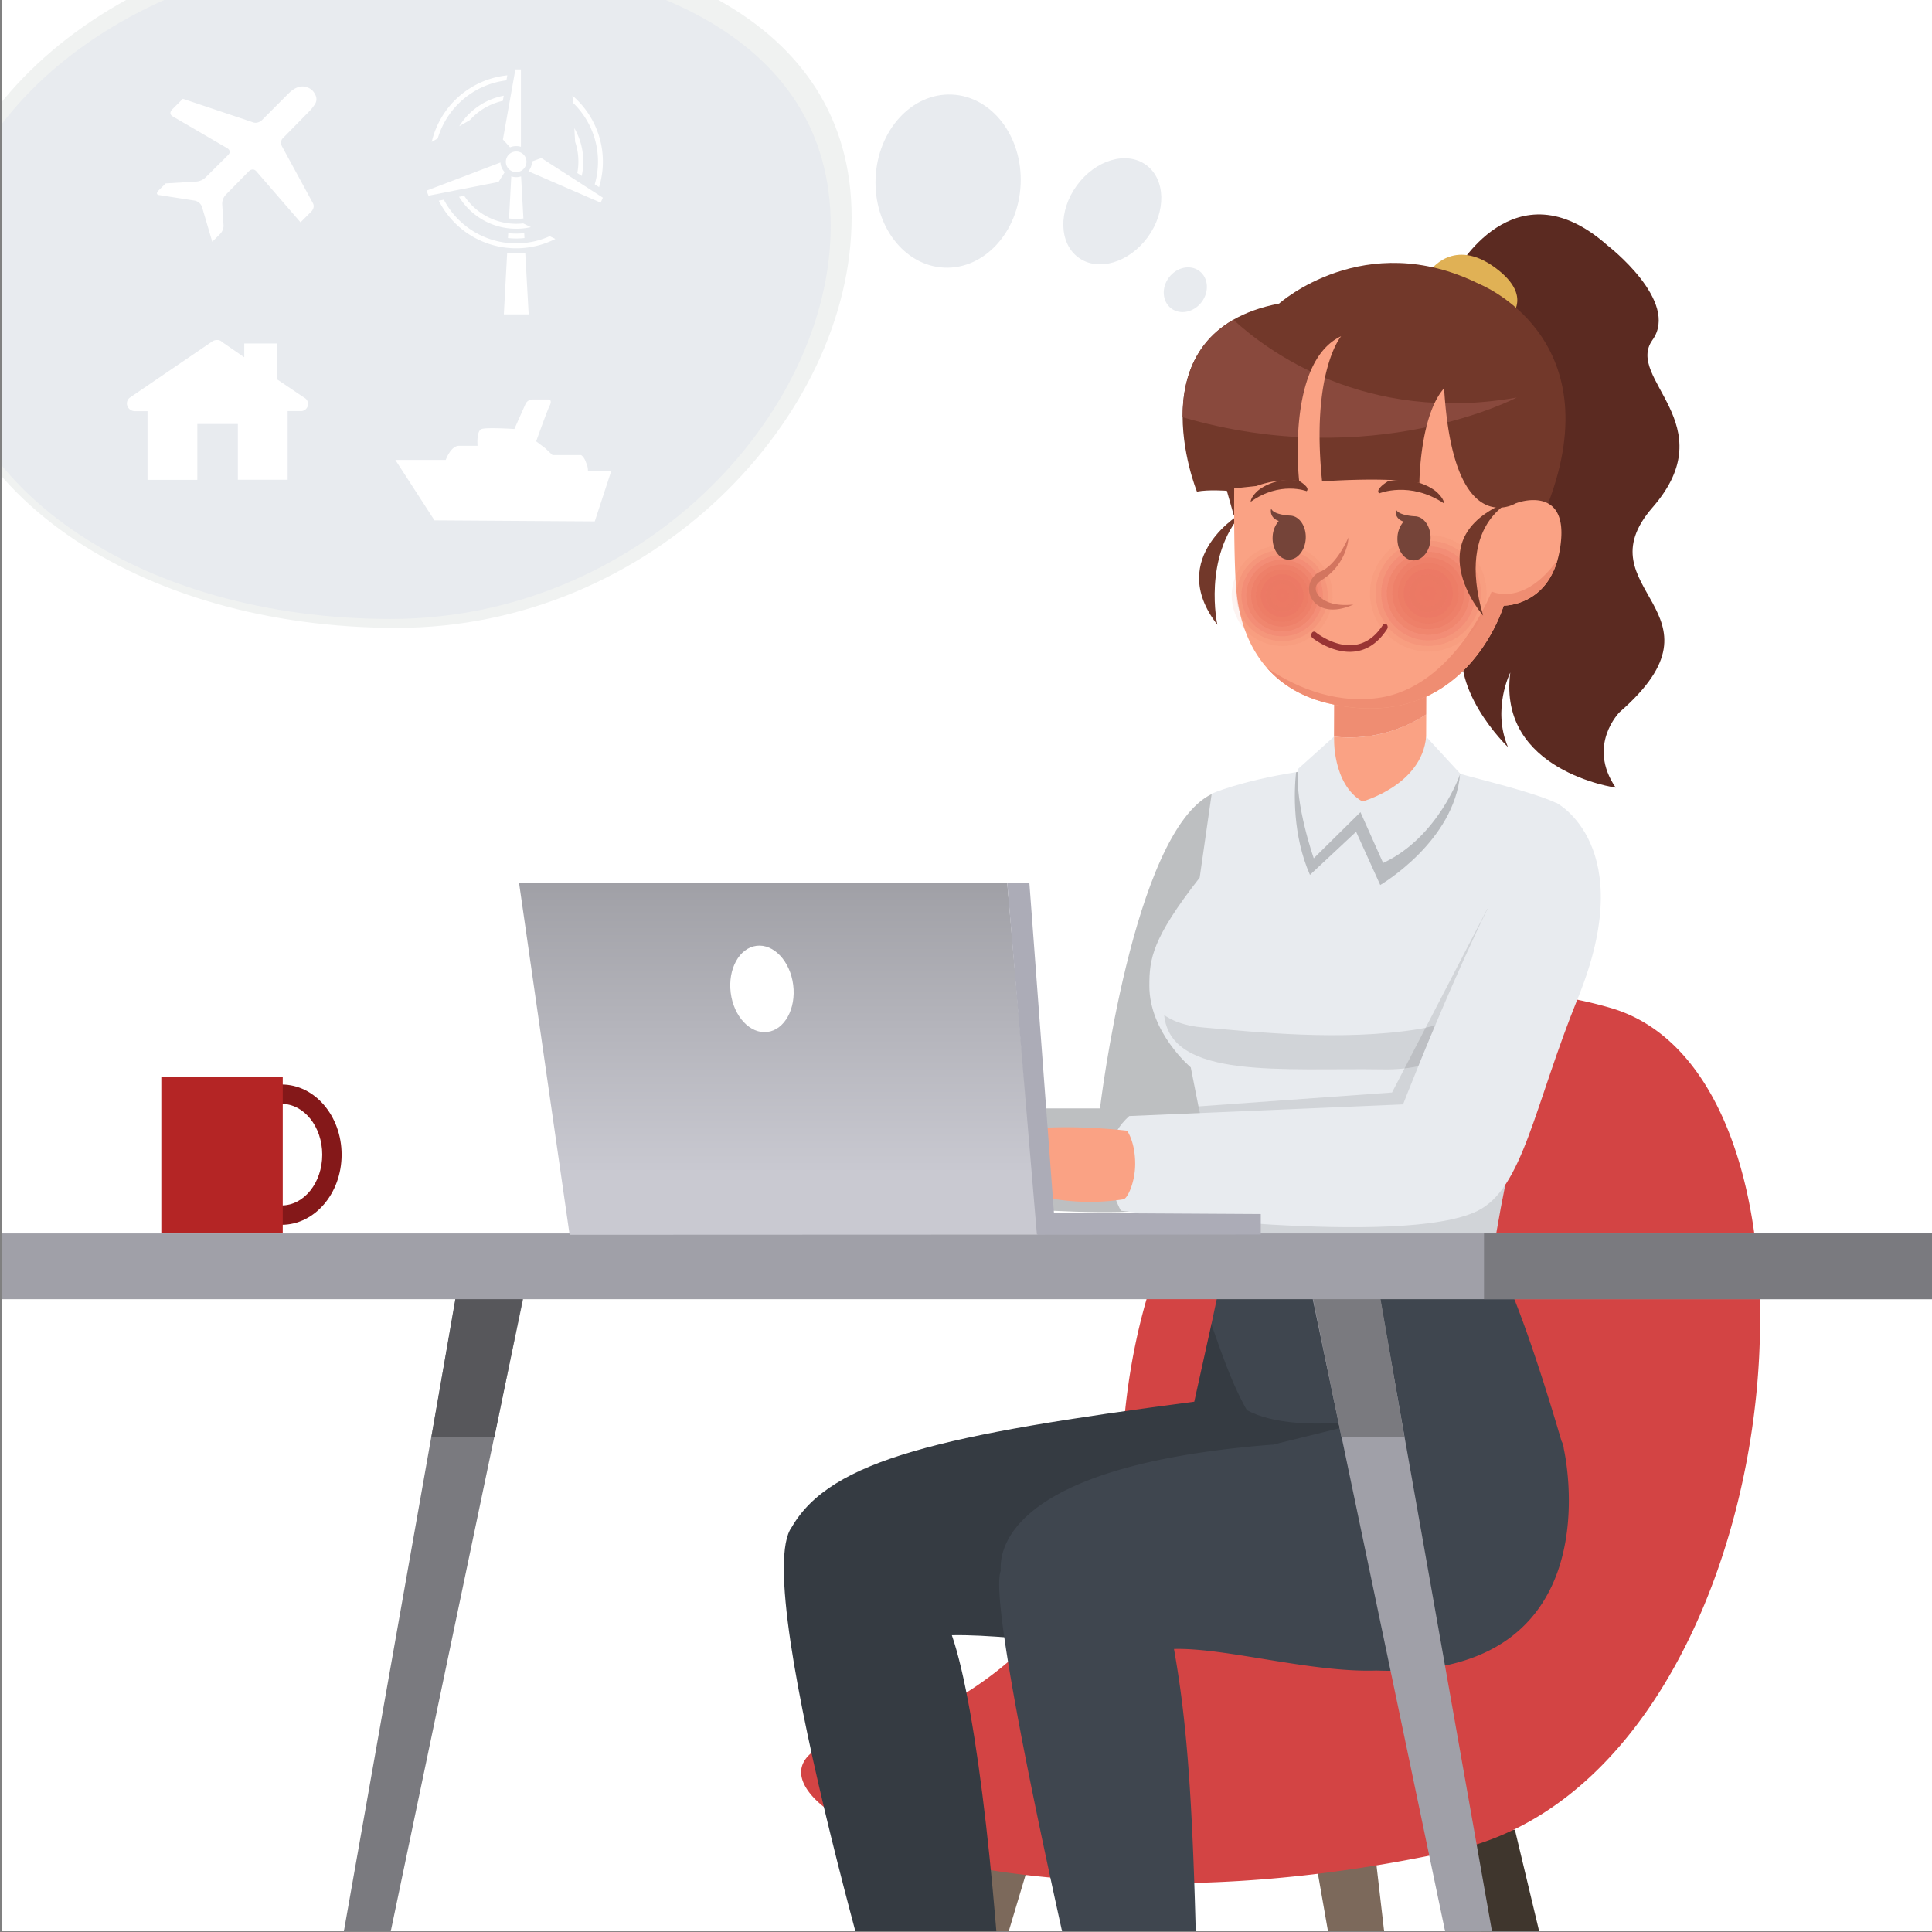 <?xml version="1.0" encoding="UTF-8"?> <svg xmlns="http://www.w3.org/2000/svg" xmlns:xlink="http://www.w3.org/1999/xlink" id="Ebene_1" data-name="Ebene 1" viewBox="0 0 1125 1125"><rect x="0" y="0" width="1125" height="1125" fill="#808080" stroke="none"/><defs><style> .cls-1 { fill: none; } .cls-2 { clip-path: url(#clip-path); } .cls-3 { fill: #fff; } .cls-4 { fill: #7c695b; } .cls-5 { fill: #3f362d; } .cls-6 { fill: #d34444; } .cls-7 { fill: #bdbfc1; } .cls-8 { fill: #faa284; } .cls-9 { fill: #353b42; } .cls-10 { fill: #3f464f; } .cls-11 { fill: #e8ebef; } .cls-12 { opacity: 0.1; } .cls-13 { fill: #b8bbbf; } .cls-14 { fill: #ef8d72; } .cls-15 { fill: #72382a; } .cls-16 { fill: #5b2a21; } .cls-17 { fill: #e0b155; } .cls-18 { fill: #89493d; } .cls-19 { opacity: 0.9; } .cls-20, .cls-21, .cls-22, .cls-23, .cls-24, .cls-25, .cls-26, .cls-27, .cls-28, .cls-29, .cls-30, .cls-31 { fill: #ea7460; } .cls-20 { opacity: 0; } .cls-21 { opacity: 0.09; } .cls-22 { opacity: 0.18; } .cls-23 { opacity: 0.27; } .cls-24 { opacity: 0.36; } .cls-25 { opacity: 0.45; } .cls-26 { opacity: 0.55; } .cls-27 { opacity: 0.64; } .cls-28 { opacity: 0.73; } .cls-29 { opacity: 0.82; } .cls-30 { opacity: 0.91; } .cls-32 { fill: #d3755f; } .cls-33 { fill: #754439; } .cls-34 { fill: #993434; } .cls-35 { fill: #841819; } .cls-36 { fill: #b42525; } .cls-37 { fill: #7a7a7f; } .cls-38 { fill: #57575b; } .cls-39 { fill: #a0a0a8; } .cls-40 { fill: url(#linear-gradient); } .cls-41 { fill: #acacb7; } .cls-42 { fill: #f0f2f1; } </style><clipPath id="clip-path"><rect class="cls-1" x="1.19" y="-0.42" width="1125" height="1125"></rect></clipPath><linearGradient id="linear-gradient" x1="453.3" y1="683.4" x2="453.3" y2="509.23" gradientUnits="userSpaceOnUse"><stop offset="0" stop-color="#c9c9d1"></stop><stop offset="1" stop-color="#9f9fa5"></stop></linearGradient></defs><g class="cls-2"><rect class="cls-3" x="-89.04" y="-63.74" width="1350.28" height="1188.31"></rect><g><polygon class="cls-4" points="567.76 1064.81 477.68 1445.77 491.27 1445.77 603.46 1070.83 567.76 1064.81"></polygon><polygon class="cls-5" points="882.11 1065.4 972.98 1445.77 958.83 1445.77 846.41 1071.71 882.11 1065.4"></polygon><polygon class="cls-4" points="798.93 1063.69 843.13 1445.77 829.53 1445.77 763.24 1067.19 798.93 1063.69"></polygon><path class="cls-6" d="M469,1024.41a18.28,18.28,0,0,1,1.91-2.25c10.73-10.86,28.51-9.66,42-13.72,46.85-14.1,92.27-47.65,117.09-92.87,14.3-26.05,21.87-56.29,24.42-86.29C669.78,648.62,796.83,545.54,938.15,587c144.08,42.31,105.43,447.54-92,490.65-72.31,15.79-146.74,22.82-220.38,16.9-48-3.87-103.44-11-144.31-41.06C472.39,1046.86,461.51,1035,469,1024.41Z"></path></g><g><g><path class="cls-7" d="M705.58,462.37s27.53,29.21,17,96.5-22.76,135.67-34.85,141.81c-25.4,12.92-158.61-2.55-158.61-2.55s-18.92-29.66,3.24-52.7H640.52S659.62,484.67,705.58,462.37Z"></path><path class="cls-8" d="M532.45,653.14s5,6.8,5,20.91c0,10.27-2.81,20.19-5.18,21.09,0,0-15.26,3.69-36.66,2.68s-21.5-2.06-28,.23-11,12.64-18.67,15.1c-14.3,4.6-31.65-9.64-31.65-9.64s16.56-20.48,38.93-33.18S532.45,653.14,532.45,653.14Z"></path></g><g><path class="cls-9" d="M461.06,889.21c22.79-39.44,87.86-53.83,234.36-73l10-45.25c65.67,16.29,95.43,172.52,9.77,186.21-51.08,8.17-119.8-5.84-160.93-5,15,43.37,27.49,161.19,31.92,271.07H526S435.22,923.77,461.06,889.21Z"></path><path class="cls-10" d="M582.62,915c1.07-.35-13.61-60.55,158.89-73.84-17.67-16.1-27.15-44.62-36.11-70l9.05-42.63,155.23,2.05s12.66,17,39.59,108.56a10.59,10.59,0,0,1,1.31,4.44S941.8,978,801.38,972.75c-38.14,1.24-87.88-13.4-117.77-12.56,8.9,50.11,12.63,105.45,14.4,266.94l-56.18-.18S573.73,940.69,582.62,915Z"></path><path class="cls-9" d="M741.51,841.15,805,825.48s-67.94,13.29-88.76-12.22C716.28,813.26,716,839.67,741.51,841.15Z"></path></g><g><path class="cls-11" d="M850,450.52s-32-7.19-49.71-7.39-44.72,6.34-44.72,6.34c-33.77,5.36-50,12.69-50,12.69l-7,48.88c-27.78,35.56-29.31,47.29-29.31,63,0,27.24,24.12,47.49,24.12,47.49l21.11,107c92.41,35.92,154.81,2.05,154.81,2.05,10.25-69.81,36.81-159.31,36.81-159.31V467.52C891.88,461,864.44,454.67,850,450.52Z"></path><path class="cls-12" d="M906.06,516.47l-40,12.76L810.58,636.16l-112.81,8.1,16.05,81.19c36,2.77,110,6.64,156.78-3.67,11.07-68.3,35.46-150.51,35.46-150.51Z"></path><path class="cls-13" d="M762.78,509.44l26.88-25.1,14.05,31s43.29-25.27,46.51-64.86c-1.93-.42-32.61-7.17-49.76-7.36-17.72-.19-44.78,6.34-44.78,6.34l-1,.26C753.49,461.29,752.57,486.2,762.78,509.44Z"></path><g><path class="cls-8" d="M776.77,428.94l-.18,43.86,53.67.22.23-57.07A81.5,81.5,0,0,1,776.77,428.94Z"></path><path class="cls-14" d="M830.49,416l.17-43.95L777,371.79l-.22,57.15A81.5,81.5,0,0,0,830.49,416Z"></path></g><path class="cls-11" d="M776.77,428.94s-1.12,27.6,16.53,37.77c0,0,34.66-9.46,37.14-37.77l19.88,21.58s-12.59,36.92-44.93,52l-13.2-29.59L765,499.79s-11-31.38-9.2-52Z"></path><path class="cls-12" d="M677.89,591s7,5.94,22.27,7.25c30.79,2.66,81.3,8.2,125.83,1,18.68-3,32.41-12.43,46.48-23.46,0,0-8.39,47.88-66.92,46.91S681.56,628.92,677.89,591Z"></path></g><g><path class="cls-15" d="M723.71,298.25s-45.57,25.85-14.85,65.55C708.86,363.8,700.17,324.56,723.71,298.25Z"></path><path class="cls-16" d="M847.34,158.61s34.24-63.92,88.57-15.82c0,0,42.47,32.6,26.3,55.22s42.31,48.94.14,97.37,48.4,60.36-19.22,119.26c0,0-19.29,19.17-2.31,44,0,0-68.87-9.65-61.39-67,0,0-10.75,21.17-1.35,43.37,0,0-36.86-35.2-24.38-67.39s12.2-62.69.62-75.53S815.43,220.34,847.34,158.61Z"></path><path class="cls-17" d="M832.94,157.46s13.46-19.46,37.73-1.57,6.75,30.71,6.75,30.71Z"></path><path class="cls-15" d="M718.4,300l-4-14.21s-10.77-.84-17.42.48c0,0-37.88-93.05,47.85-109.5,0,0,49.65-44.54,116.41-11.46,0,0,77.43,30.41,40.24,127.84L848.87,339Z"></path><path class="cls-18" d="M883.2,231.49c-88.45,15.62-145.71-27.52-165-45.3-23.55,13.49-29.69,36.32-29.57,56.76C799.72,275.42,883.2,231.49,883.2,231.49Z"></path><path class="cls-8" d="M884,292.61l-1.42.47h0s-36.36,22.45-41.68-67c-14.18,15.95-14.4,55.15-14.4,55.15-18.53-3.78-56.64-.92-56.64-.92-6.59-63.8,11.07-84.52,11.07-84.52C748.61,211,756.5,280.05,756.5,280.05A55.06,55.06,0,0,0,731.58,283l-12.91,1.38s-.35,41.85,1.22,59.06c3.08,33.67,20.58,58.31,53.61,66.1,79.65,18.77,102.1-56.89,102.1-56.89s29.94.63,33.41-38.09C911.85,282.87,884,292.61,884,292.61Z"></path><path class="cls-14" d="M868.6,344.42s-21.6,55.95-66.23,62c-27.18,3.68-50.55-7.92-64.68-17.56,8.73,9.94,20.62,17.09,35.81,20.68,79.65,18.77,102.1-56.89,102.1-56.89s23.71.31,31.36-26.6C887.05,353.65,868.6,344.42,868.6,344.42Z"></path><g class="cls-19"><path class="cls-20" d="M778.84,347a32.23,32.23,0,1,1-32.05-32.41A32.24,32.24,0,0,1,778.84,347Z"></path><path class="cls-21" d="M746.77,317.38a29.4,29.4,0,1,1-29.55,29.24A29.42,29.42,0,0,1,746.77,317.38Z"></path><path class="cls-22" d="M746.76,320.21a26.57,26.57,0,1,1-26.71,26.42A26.57,26.57,0,0,1,746.76,320.21Z"></path><path class="cls-23" d="M746.74,323.05a23.73,23.73,0,1,1-23.86,23.6A23.72,23.72,0,0,1,746.74,323.05Z"></path><path class="cls-24" d="M746.73,325.88a20.9,20.9,0,1,1-21,20.78A20.9,20.9,0,0,1,746.73,325.88Z"></path><path class="cls-25" d="M746.71,328.71a18.07,18.07,0,1,1-18.17,18A18.07,18.07,0,0,1,746.71,328.71Z"></path><path class="cls-26" d="M746.69,331.54a15.24,15.24,0,1,1-15.32,15.15A15.25,15.25,0,0,1,746.69,331.54Z"></path><path class="cls-27" d="M746.68,334.37a12.41,12.41,0,1,1-12.48,12.34A12.42,12.42,0,0,1,746.68,334.37Z"></path><path class="cls-28" d="M746.66,337.2a9.58,9.58,0,1,1-9.63,9.52A9.59,9.59,0,0,1,746.66,337.2Z"></path><path class="cls-29" d="M746.65,340a6.75,6.75,0,1,1-6.78,6.71A6.75,6.75,0,0,1,746.65,340Z"></path><path class="cls-30" d="M746.63,342.87a3.91,3.91,0,1,1-3.93,3.89A3.9,3.9,0,0,1,746.63,342.87Z"></path><path class="cls-31" d="M747.69,346.79a1.08,1.08,0,1,1-1.07-1.09A1.08,1.08,0,0,1,747.69,346.79Z"></path></g><g class="cls-19"><path class="cls-20" d="M868.9,345.68a37.22,37.22,0,1,1-37-37.42A37.21,37.21,0,0,1,868.9,345.68Z"></path><path class="cls-21" d="M831.87,311.53a33.95,33.95,0,1,1-34.13,33.76A33.94,33.94,0,0,1,831.87,311.53Z"></path><path class="cls-22" d="M831.86,314.8A30.68,30.68,0,1,1,801,345.31,30.66,30.66,0,0,1,831.86,314.8Z"></path><path class="cls-23" d="M831.84,318.07a27.41,27.41,0,1,1-27.56,27.25A27.4,27.4,0,0,1,831.84,318.07Z"></path><path class="cls-24" d="M831.82,321.34a24.14,24.14,0,1,1-24.27,24A24.14,24.14,0,0,1,831.82,321.34Z"></path><path class="cls-25" d="M831.8,324.61a20.87,20.87,0,1,1-21,20.75A20.87,20.87,0,0,1,831.8,324.61Z"></path><path class="cls-26" d="M831.78,327.88a17.6,17.6,0,1,1-17.69,17.5A17.6,17.6,0,0,1,831.78,327.88Z"></path><path class="cls-27" d="M831.77,331.15a14.33,14.33,0,1,1-14.41,14.25A14.33,14.33,0,0,1,831.77,331.15Z"></path><path class="cls-28" d="M831.75,334.42a11.06,11.06,0,1,1-11.12,11A11.06,11.06,0,0,1,831.75,334.42Z"></path><path class="cls-29" d="M831.73,337.69a7.79,7.79,0,1,1-7.83,7.74A7.79,7.79,0,0,1,831.73,337.69Z"></path><path class="cls-30" d="M831.71,341a4.52,4.52,0,1,1-4.54,4.49A4.52,4.52,0,0,1,831.71,341Z"></path><path class="cls-31" d="M832.94,345.48a1.25,1.25,0,0,1-1.26,1.24,1.25,1.25,0,1,1,0-2.49A1.25,1.25,0,0,1,832.94,345.48Z"></path></g><path class="cls-15" d="M760.87,286s-15.55-6.05-32.6,6.2c0,0-.18-2.1,3.31-5.67s14-9,24.92-6.48C756.5,280.05,763.19,283.83,760.87,286Z"></path><path class="cls-15" d="M803.11,287.29s17.85-7.45,37.79,5.88c0,0,.16-2.39-3.94-6.33s-16.35-9.72-28.91-6.48C808.05,280.36,800.39,284.9,803.11,287.29Z"></path><path class="cls-32" d="M788.13,352c-15.87,7.14-24.86-.11-25.8-7.71a10.94,10.94,0,0,1,6.73-11.52c9.68-4.22,16-19.59,16.08-19.75h0c.17,3.47-2.82,16.66-15,24.39-2.64,1.67-4.25,3.39-3.95,5.84.53,4.26,7,10.41,21.94,8.75Z"></path><path class="cls-33" d="M824,300.63s-9.92-.35-11.13-4.14c0,0-1.51,5.18,4.43,7.24a15,15,0,0,0-3.57,9.27c-.34,7.09,3.71,13,9,13.29S832.69,321,833,313.92,829.32,300.88,824,300.63Z"></path><path class="cls-33" d="M751.33,300.23s-9.92-.35-11.13-4.14c0,0-1.51,5.18,4.42,7.24a15,15,0,0,0-3.56,9.27c-.34,7.09,3.71,13,9,13.29s9.93-5.28,10.27-12.37S756.66,300.48,751.33,300.23Z"></path><path class="cls-15" d="M883.2,290.24S847,302,863.64,358.49C863.64,358.49,822.22,310.92,883.2,290.24Z"></path><path class="cls-34" d="M783,379.39c-10.3-1.15-18.64-7.82-18.79-7.94a2.25,2.25,0,0,1-.38-2.74,1.46,1.46,0,0,1,2.23-.62c1,.8,24.05,19.16,39.15-4.11a1.42,1.42,0,0,1,2.25-.39,2.3,2.3,0,0,1,.2,2.79C800.21,377.85,791,380.29,783,379.39Z"></path></g><g><path class="cls-11" d="M906.36,467.52s48.44,25.09,12.56,113.37c-25.64,63.1-32,111.15-58.64,124.24C816.9,726.51,652.7,705,652.7,705s-19.15-33.75,4.87-55.14L817,643.08S880.36,479.24,906.36,467.52Z"></path><path class="cls-8" d="M656.29,658.4s4.81,6.47,4.72,19.66c-.08,10.25-4.32,19.59-6.76,20.29a129.38,129.38,0,0,1-37.33.29c-21.25-2.79-20.11-5.92-26.73-4.18s-15.28,8.38-23.09,10.19c-14.63,3.4-30.74-12.23-30.74-12.23s18.2-19,41.54-29.84S656.29,658.4,656.29,658.4Z"></path></g></g><g><path class="cls-35" d="M154.78,713.2H164c19.25,0,34.92-18.32,34.92-40.85S183.29,631.5,164,631.5h-9.26v11.28H164c13,0,23.64,13.26,23.64,29.57s-10.6,29.57-23.64,29.57h-9.26Z"></path><rect class="cls-36" x="93.94" y="627.27" width="70.7" height="90.96"></rect></g><g><g><polygon class="cls-37" points="181.96 1342.28 161.74 1342.28 265.32 756.5 304.6 756.5 181.96 1342.28"></polygon><polygon class="cls-38" points="265.32 755.31 251.21 836.84 287.89 836.84 304.6 755.31 265.32 755.31"></polygon></g><g><polygon class="cls-39" points="887.05 1342.28 907.27 1342.28 803.69 756.5 764.41 756.5 887.05 1342.28"></polygon><polygon class="cls-37" points="764.41 755.31 781.12 836.84 817.8 836.84 803.69 755.31 764.41 755.31"></polygon></g><g><rect class="cls-39" x="-89.81" y="718.23" width="1361.76" height="38.28"></rect><rect class="cls-37" x="864.13" y="718.23" width="407.81" height="38.28"></rect></g></g><g><polygon class="cls-40" points="331.69 719.02 302.27 514.29 586.51 514.29 604.32 718.91 331.69 719.02"></polygon><polygon class="cls-41" points="586.51 514.29 599.41 514.29 613.72 706.24 734.15 706.95 734.15 718.86 603.79 719 586.51 514.29"></polygon><path class="cls-3" d="M461.88,573.51c1.75,13.85-5,26.11-15,27.39s-19.62-8.93-21.38-22.78,5-26.11,15-27.38S460.13,559.66,461.88,573.51Z"></path></g><path class="cls-42" d="M495.9,126.56c0,115.63-115.49,239.05-265,239.05S-40.25,286.15-40.25,170.52,81-38.83,230.48-38.83,495.9,10.94,495.9,126.56Z"></path><path class="cls-11" d="M483.73,131.41c0,110.79-111.69,229-256.28,229s-262.2-76.14-262.2-186.92S82.46-27.07,227.06-27.07,483.73,20.62,483.73,131.41Z"></path><path class="cls-3" d="M177.3,231.66,161.49,221V200H142.23v8.05l-12.93-8.91a3.69,3.69,0,0,0-2.87-1.15,4.9,4.9,0,0,0-2.88.86L75.84,231.37a4.24,4.24,0,0,0-1.73,4.89,4.67,4.67,0,0,0,4.6,3.16H85.9v40h29V246.89H138.5v32.48h29v-40h7.18a4.17,4.17,0,0,0,2.59-7.76"></path><path class="cls-3" d="M119.64,103.37a8.72,8.72,0,0,1-5.53,2.37L96.46,106.8,92.24,111s-2.37,2.37.79,2.64l20.29,3.16a5.78,5.78,0,0,1,4.22,3.42l6.06,20.56,4.74-4.74a7,7,0,0,0,1.84-4.48l-.79-12.65a7.62,7.62,0,0,1,2.11-5.54l13.44-13.7s2.37-2.37,4.48.26L175,129.46l6.32-6.33s2.38-2.37.8-5L164.18,85.19s-1.58-2.9.79-5L180,64.9a23.87,23.87,0,0,0,3.69-4.74,5.39,5.39,0,0,0-.27-5.28,7.46,7.46,0,0,0-4.48-4c-3.42-1.32-7.11-.26-11.06,3.69L152.58,69.9s-2.37,2.38-5.27,1.32l-40.84-13.7-6.33,6.32s-2.37,2.38.53,4l31.62,18.44s2.9,1.58.53,4Z"></path><path class="cls-3" d="M253,303,230.2,267.8h29.36s2.91-8.2,7.68-8.2h10.84s-.79-8.73,2.38-9.79,19.05,0,19.05,0L306.12,235a4.55,4.55,0,0,1,4.24-2.38h9.52s1.85.53,0,4C318.29,240,312.21,257,312.21,257l5.29,4,4.23,4H338.4s1.85,1.06,2.91,4.5a10.51,10.51,0,0,1,1.05,5h13.5l-9.53,29.1Z"></path><ellipse class="cls-11" cx="552.12" cy="105.47" rx="50.44" ry="42.27" transform="translate(422.73 652.47) rotate(-87.51)"></ellipse><ellipse class="cls-11" cx="647.67" cy="123.01" rx="33.39" ry="25.55" transform="translate(166.07 573.19) rotate(-53.82)"></ellipse><ellipse class="cls-11" cx="690.18" cy="168.68" rx="13.63" ry="11.91" transform="translate(139.27 617.34) rotate(-52.89)"></ellipse><g><g><path class="cls-3" d="M306.55,94.09a6,6,0,1,1-6-5.87A5.92,5.92,0,0,1,306.55,94.09Z"></path><path class="cls-3" d="M291.41,94.62,248.35,111l1.16,2.94,40.79-8,3.58-5.7A8.93,8.93,0,0,1,291.41,94.62Z"></path><path class="cls-3" d="M315.22,92,309.77,94v0a8.89,8.89,0,0,1-2.1,5.73L349.76,118l1.3-2.89Z"></path><path class="cls-3" d="M300.57,85.07a9.26,9.26,0,0,1,2.76.41V40.41h-3.22l-7.27,40.82L297,85.78A9.26,9.26,0,0,1,300.57,85.07Z"></path><path class="cls-3" d="M305.4,138.61l-.15-2.86a40.54,40.54,0,0,1-4.68.27,41.71,41.71,0,0,1-4.63-.26l-.16,2.85a44.79,44.79,0,0,0,4.79.26A45.4,45.4,0,0,0,305.4,138.61Z"></path><path class="cls-3" d="M300.57,127.46a34.65,34.65,0,0,0,3.78-.22l.43,0-1.35-24.53a9.28,9.28,0,0,1-5.71,0L296.4,127.2A34,34,0,0,0,300.57,127.46Z"></path><path class="cls-3" d="M300.57,147.43c-1.76,0-3.52-.09-5.25-.26l-1.94,35.9h14.47l-2-35.9C304.13,147.34,302.36,147.43,300.57,147.43Z"></path></g><g><path class="cls-3" d="M254.88,80.63a47.76,47.76,0,0,1,40-33.83l.52-2.94a50.51,50.51,0,0,0-44,38.76Z"></path><path class="cls-3" d="M333.35,55.7l.23,4.09a47.45,47.45,0,0,1,12.74,47.53l2.52,1.63A50.56,50.56,0,0,0,333.35,55.7Z"></path><path class="cls-3" d="M334.44,74.62l.45,7.89a36.05,36.05,0,0,1,1.91,11.58,36.8,36.8,0,0,1-.63,6.68l2.57,1.66a38.89,38.89,0,0,0-4.3-27.81Z"></path><path class="cls-3" d="M320.1,137.53a47.6,47.6,0,0,1-61.66-21.26l-2.94.58a50.49,50.49,0,0,0,67.89,22.28Z"></path><path class="cls-3" d="M304.67,130.08a37,37,0,0,1-4.1.23A36.23,36.23,0,0,1,270.3,114l-3,.59a39.09,39.09,0,0,0,41.82,17.68Z"></path><path class="cls-3" d="M273.64,69.91a36.21,36.21,0,0,1,19.15-11.19l.54-3a39.11,39.11,0,0,0-25.92,17.77Z"></path></g></g></g></svg> 